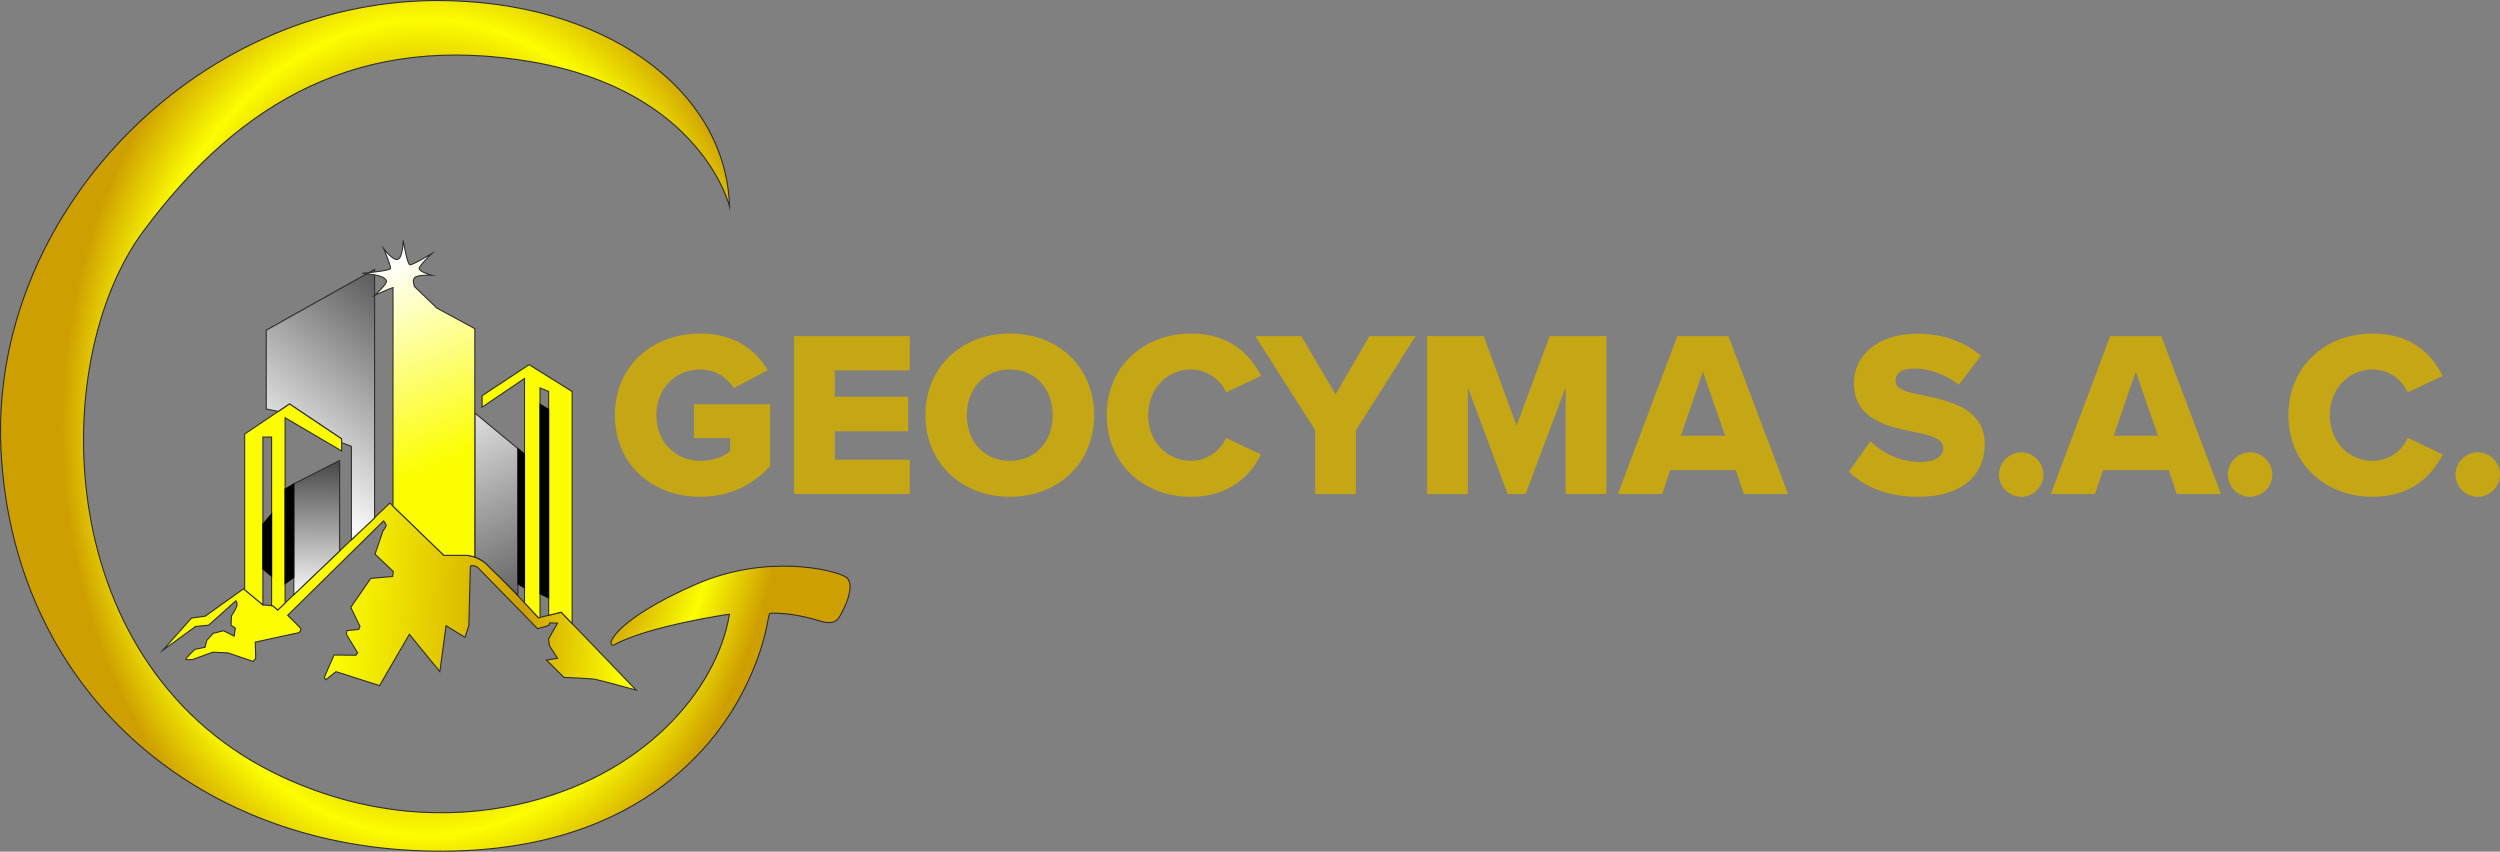 <?xml version="1.0" encoding="UTF-8"?>
<svg id="Capa_2" data-name="Capa 2" xmlns="http://www.w3.org/2000/svg" xmlns:xlink="http://www.w3.org/1999/xlink" viewBox="0 0 1164.88 396.85">
  <rect x="0" y="0" width="1164.88" height="396.85" fill="#808080" stroke="none"/>
  <defs>
    <style>
      .cls-1 {
        fill: url(#Degradado_sin_nombre_4);
      }

      .cls-1, .cls-2, .cls-3, .cls-4, .cls-5, .cls-6, .cls-7, .cls-8 {
        stroke-miterlimit: 10;
        stroke-width: .5px;
      }

      .cls-1, .cls-3, .cls-4, .cls-5, .cls-6, .cls-7, .cls-8 {
        stroke: #2b2b2b;
      }

      .cls-9 {
        fill: #c5a615;
      }

      .cls-2 {
        stroke: #000;
      }

      .cls-3 {
        fill: url(#Degradado_sin_nombre_18);
      }

      .cls-4 {
        fill: url(#Degradado_sin_nombre_46);
      }

      .cls-5 {
        fill: url(#Degradado_sin_nombre_46-2);
      }

      .cls-6 {
        fill: url(#Degradado_sin_nombre_46-3);
      }

      .cls-7 {
        fill: #fcfe00;
      }

      .cls-8 {
        fill: url(#Degradado_sin_nombre_34);
      }
    </style>
    <radialGradient id="Degradado_sin_nombre_34" data-name="Degradado sin nombre 34" cx="198.18" cy="198.43" fx="198.18" fy="198.43" r="190.29" gradientTransform="translate(0 -68.73) scale(1 1.35)" gradientUnits="userSpaceOnUse">
      <stop offset=".57" stop-color="#ce9f00"/>
      <stop offset=".74" stop-color="#fcfe00"/>
      <stop offset=".89" stop-color="#ce9f00"/>
      <stop offset="1" stop-color="#ce9f00"/>
    </radialGradient>
    <linearGradient id="Degradado_sin_nombre_18" data-name="Degradado sin nombre 18" x1="291.72" y1="283.44" x2="84.52" y2="271.44" gradientUnits="userSpaceOnUse">
      <stop offset="0" stop-color="#fcfe00"/>
      <stop offset=".23" stop-color="#ce9f00"/>
      <stop offset=".65" stop-color="#fcfe00"/>
    </linearGradient>
    <linearGradient id="Degradado_sin_nombre_46" data-name="Degradado sin nombre 46" x1="129.59" y1="222.01" x2="200.39" y2="134.41" gradientUnits="userSpaceOnUse">
      <stop offset="0" stop-color="#fff"/>
      <stop offset="1" stop-color="#494949"/>
    </linearGradient>
    <linearGradient id="Degradado_sin_nombre_46-2" data-name="Degradado sin nombre 46" x1="203.2" y1="176.9" x2="258.4" y2="289.7" xlink:href="#Degradado_sin_nombre_46"/>
    <linearGradient id="Degradado_sin_nombre_4" data-name="Degradado sin nombre 4" x1="173.62" y1="126.22" x2="211.62" y2="217.02" gradientUnits="userSpaceOnUse">
      <stop offset="0" stop-color="#fff"/>
      <stop offset=".97" stop-color="#fcfe00"/>
    </linearGradient>
    <linearGradient id="Degradado_sin_nombre_46-3" data-name="Degradado sin nombre 46" x1="146.85" y1="279.11" x2="148.05" y2="215.51" xlink:href="#Degradado_sin_nombre_46"/>
  </defs>
  <g id="Capa_1-2" data-name="Capa 1">
    <path class="cls-8" d="M339.91,96.19s-12.89-53.68-92.1-67.36c-79.2-13.68-135.56,17.55-181.04,78.94-45.19,61-43.15,204.2,64.73,254.19,38.87,18.01,77.03,20.07,109.85,12.87,58.27-12.8,92.7-53.27,98.56-88.65,0,0-37.71,5.33-54.21,14.53-2.35-.45.1-3.7.1-3.7,0,0,5.38-10.34,38.45-24.75s64.15-6.8,69.7-3.5-1.15,16.2-3.1,19.1-5.3,2.55-9.1,1.4-13.77-3.96-23-3.5c-1.2.85-1.05,13.75-12.1,35.6-11.05,21.85-48.8,80.3-154.6,74.9S5.65,317.45.45,209.25,89.85,1.05,202.65.25c78.4-.4,135.71,41.27,137.26,95.93Z"/>
    <path class="cls-3" d="M151.75,316.75l4.8-3.8,20.3,6.5,13.9-23.9,14.2,17.4,2.9-21.4,8.8,5.4,1.8-5.4s.7-25.65.7-27.3,3.3,0,3.3,0l28.05,28.7,5.1-1.47.6-1.23,3.6.1-4.2,7.4.4,3.1,3.8,5.9-5.2.8,8.2,8.1s12.2.45,14.6.9,19,5,19,5l-34.9-36.3-10.6,2.6s-21.9-23.85-26.1-26.5-7.7-2.6-7.7-2.6h-10.3s-25.15-24.35-25.15-24.35l-52.25,49.85-2.3-2-4.6-.4-9-7.5-17.85,12.75-6.4.9-13.4,15,15.3-11.1,6.1-.6,12.7-11.4s.55.75.5,2-2.6,5.1-2.6,5.1l-.2,4.3,2,1.4-.5,3.7-5-2.5-4.8,1.2-3,3.3-.8,3.2-4.8,1s-4.05,4-4.2,4.5,2.85.25,3.2.2,9.3-3.4,9.3-3.4l7.1.3,11.8,4,1.2-1.4-.2-7.6,20.3-4.4s1.35-1.2.8-2-6-6.1-6-6.1l44.7-44s1.25,1.65,1.2,2.2-1.5,2.5-1.5,2.5l-3.7,10.8,8.5,8.1-.3,2.3-10.2.9-9.3,13.5,4.3,8.9-.6,1.4-5.4.5-.4,1.7,5.3,8.7-.8,1.1-10.2-.1-4.5,10.3.6,1.25Z"/>
    <polygon class="cls-7" points="132.85 280.94 132.85 194.65 159.2 210.15 159.2 204.45 134.9 188.15 114 202.25 114 274.77 122.5 281.85 122.5 203.65 126.55 203.65 126.55 282.25 127.1 282.25 129.4 284.25 132.85 280.94"/>
    <polygon class="cls-7" points="244.39 280.84 244.39 176.37 224.63 189.72 224.63 184.39 246.53 169.92 266.59 182.44 266.59 290.54 261.5 285.25 255.64 286.69 255.64 182.4 251.63 180.75 251.63 287.68 250.9 287.85 244.39 280.84"/>
    <polygon class="cls-4" points="129.63 191.71 124.05 190.55 124.05 153.85 174.55 125.5 174.55 241.36 163.72 251.52 163.72 208 159.2 206.25 159.2 204.45 134.9 188.15 129.63 191.71"/>
    <path class="cls-5" d="M221.25,192.45l20.1,16.6v68.28l-15.07-14.82s-2.28-2.15-5.03-2.89v-67.17Z"/>
    <path class="cls-1" d="M193.25,133.63c-.13-.27-1.34-2.85-.05-4.25,1.35-1.47,7.95-1.13,7.95-1.13,0,0-5.93-1.63-5.85-3.15.07-1.31,5.49-6.59,5.83-6.92-.52.31-8.98,5.45-10.18,5.2-1.24-.27-3.08-11.33-3.08-11.33,0,0-.18,7.95-2.47,8.78-2.21.79-6.3-4.55-6.59-4.93.19.45,3.3,7.79,3.14,9.2-.12,1.12-13.2,2.25-13.2,2.25,0,0,10.57.5,11.32,3.53.37,1.45-5.17,6.44-5.5,6.74.42-.19,6.3-2.91,8.55-3.64v101.85l23.68,22.92h10.46c1.63.01,3.99.87,3.99.87v-106.47l-17.7-9.6-10.3-9.92Z"/>
    <g>
      <path class="cls-9" d="M326.33,155.4c16.1,0,26.02,7.94,31.43,17.09l-15.88,8.38c-2.98-4.85-8.6-8.71-15.55-8.71-12.02,0-20.51,9.26-20.51,21.28s8.49,21.28,20.51,21.28c5.73,0,10.92-1.98,13.89-4.41v-6.18h-16.87v-15.77h35.51v28.78c-7.94,8.71-18.64,14.34-32.53,14.34-21.94,0-39.81-14.67-39.81-38.04s17.86-38.04,39.81-38.04Z"/>
      <path class="cls-9" d="M370,230.17v-73.55h53.92v15.99h-34.96v12.24h34.19v16.1h-34.19v13.23h34.96v15.99h-53.92Z"/>
      <path class="cls-9" d="M470.57,155.4c22.5,0,39.26,15.66,39.26,38.04s-16.76,38.04-39.26,38.04-39.37-15.66-39.37-38.04,16.87-38.04,39.37-38.04ZM470.57,172.16c-12.24,0-20.07,9.26-20.07,21.28s7.83,21.28,20.07,21.28,19.96-9.37,19.96-21.28-7.83-21.28-19.96-21.28Z"/>
      <path class="cls-9" d="M515.68,193.45c0-22.72,17.2-38.04,39.26-38.04,18.31,0,27.79,10.04,32.64,19.74l-16.32,7.72c-2.43-5.84-8.71-10.7-16.32-10.7-11.47,0-19.96,9.26-19.96,21.28s8.49,21.28,19.96,21.28c7.61,0,13.89-4.85,16.32-10.7l16.32,7.72c-4.74,9.48-14.34,19.74-32.64,19.74-22.06,0-39.26-15.44-39.26-38.04Z"/>
      <path class="cls-9" d="M612.83,230.17v-29.66l-27.9-43.89h21.39l15.99,27.13,15.77-27.13h21.5l-27.79,43.89v29.66h-18.97Z"/>
      <path class="cls-9" d="M729.5,230.17v-49.62l-18.64,49.62h-8.38l-18.53-49.62v49.62h-18.97v-73.55h26.36l15.33,41.68,15.44-41.68h26.36v73.55h-18.97Z"/>
      <path class="cls-9" d="M812.54,230.17l-3.75-11.14h-30.55l-3.75,11.14h-20.62l27.68-73.55h23.82l27.79,73.55h-20.62ZM793.47,173.16l-10.26,29.88h20.62l-10.37-29.88Z"/>
      <path class="cls-9" d="M871.54,205.58c5.29,5.29,13.45,9.7,23.49,9.7,6.51,0,10.48-2.76,10.48-6.29,0-4.19-4.74-5.84-12.57-7.5-12.13-2.43-29.11-5.51-29.11-22.94,0-12.35,10.48-23.05,29.33-23.05,11.8,0,22.05,3.53,29.88,10.26l-10.37,13.56c-6.18-5.07-14.23-7.61-20.73-7.61s-8.71,2.54-8.71,5.73c0,3.86,4.52,5.18,12.68,6.73,12.13,2.54,28.89,6.07,28.89,22.72,0,14.78-10.92,24.59-30.66,24.59-14.89,0-25.25-4.63-32.64-11.69l10.04-14.23Z"/>
      <path class="cls-9" d="M941.79,210.76c5.62,0,10.37,4.74,10.37,10.37s-4.74,10.37-10.37,10.37-10.37-4.74-10.37-10.37,4.74-10.37,10.37-10.37Z"/>
      <path class="cls-9" d="M1014.24,230.17l-3.75-11.14h-30.55l-3.75,11.14h-20.62l27.68-73.55h23.82l27.79,73.55h-20.62ZM995.16,173.16l-10.26,29.88h20.62l-10.37-29.88Z"/>
      <path class="cls-9" d="M1048.43,210.76c5.62,0,10.37,4.74,10.37,10.37s-4.74,10.37-10.37,10.37-10.37-4.74-10.37-10.37,4.74-10.37,10.37-10.37Z"/>
      <path class="cls-9" d="M1066.29,193.45c0-22.72,17.2-38.04,39.26-38.04,18.31,0,27.79,10.04,32.64,19.74l-16.32,7.72c-2.43-5.84-8.71-10.7-16.32-10.7-11.47,0-19.96,9.26-19.96,21.28s8.49,21.28,19.96,21.28c7.61,0,13.89-4.85,16.32-10.7l16.32,7.72c-4.74,9.48-14.34,19.74-32.64,19.74-22.05,0-39.26-15.44-39.26-38.04Z"/>
      <path class="cls-9" d="M1154.51,210.76c5.62,0,10.37,4.74,10.37,10.37s-4.74,10.37-10.37,10.37-10.37-4.74-10.37-10.37,4.74-10.37,10.37-10.37Z"/>
    </g>
    <polygon class="cls-6" points="136.9 277.1 158.25 256.75 158.25 214.55 136.89 225.48 136.9 277.1"/>
    <polygon class="cls-2" points="255.64 190.75 251.63 188.35 251.63 276.7 255.64 278.55 255.64 190.75"/>
    <polygon class="cls-2" points="241.35 209.05 244.39 211.6 244.39 273.9 241.35 272.1 241.35 209.05"/>
    <polygon class="cls-2" points="126.55 239.48 122.5 244.2 122.5 265.13 126.55 268.5 126.55 239.48"/>
    <polygon class="cls-2" points="136.89 225.48 132.85 227.85 132.85 271.95 136.9 269.03 136.89 225.48"/>
  </g>
</svg>